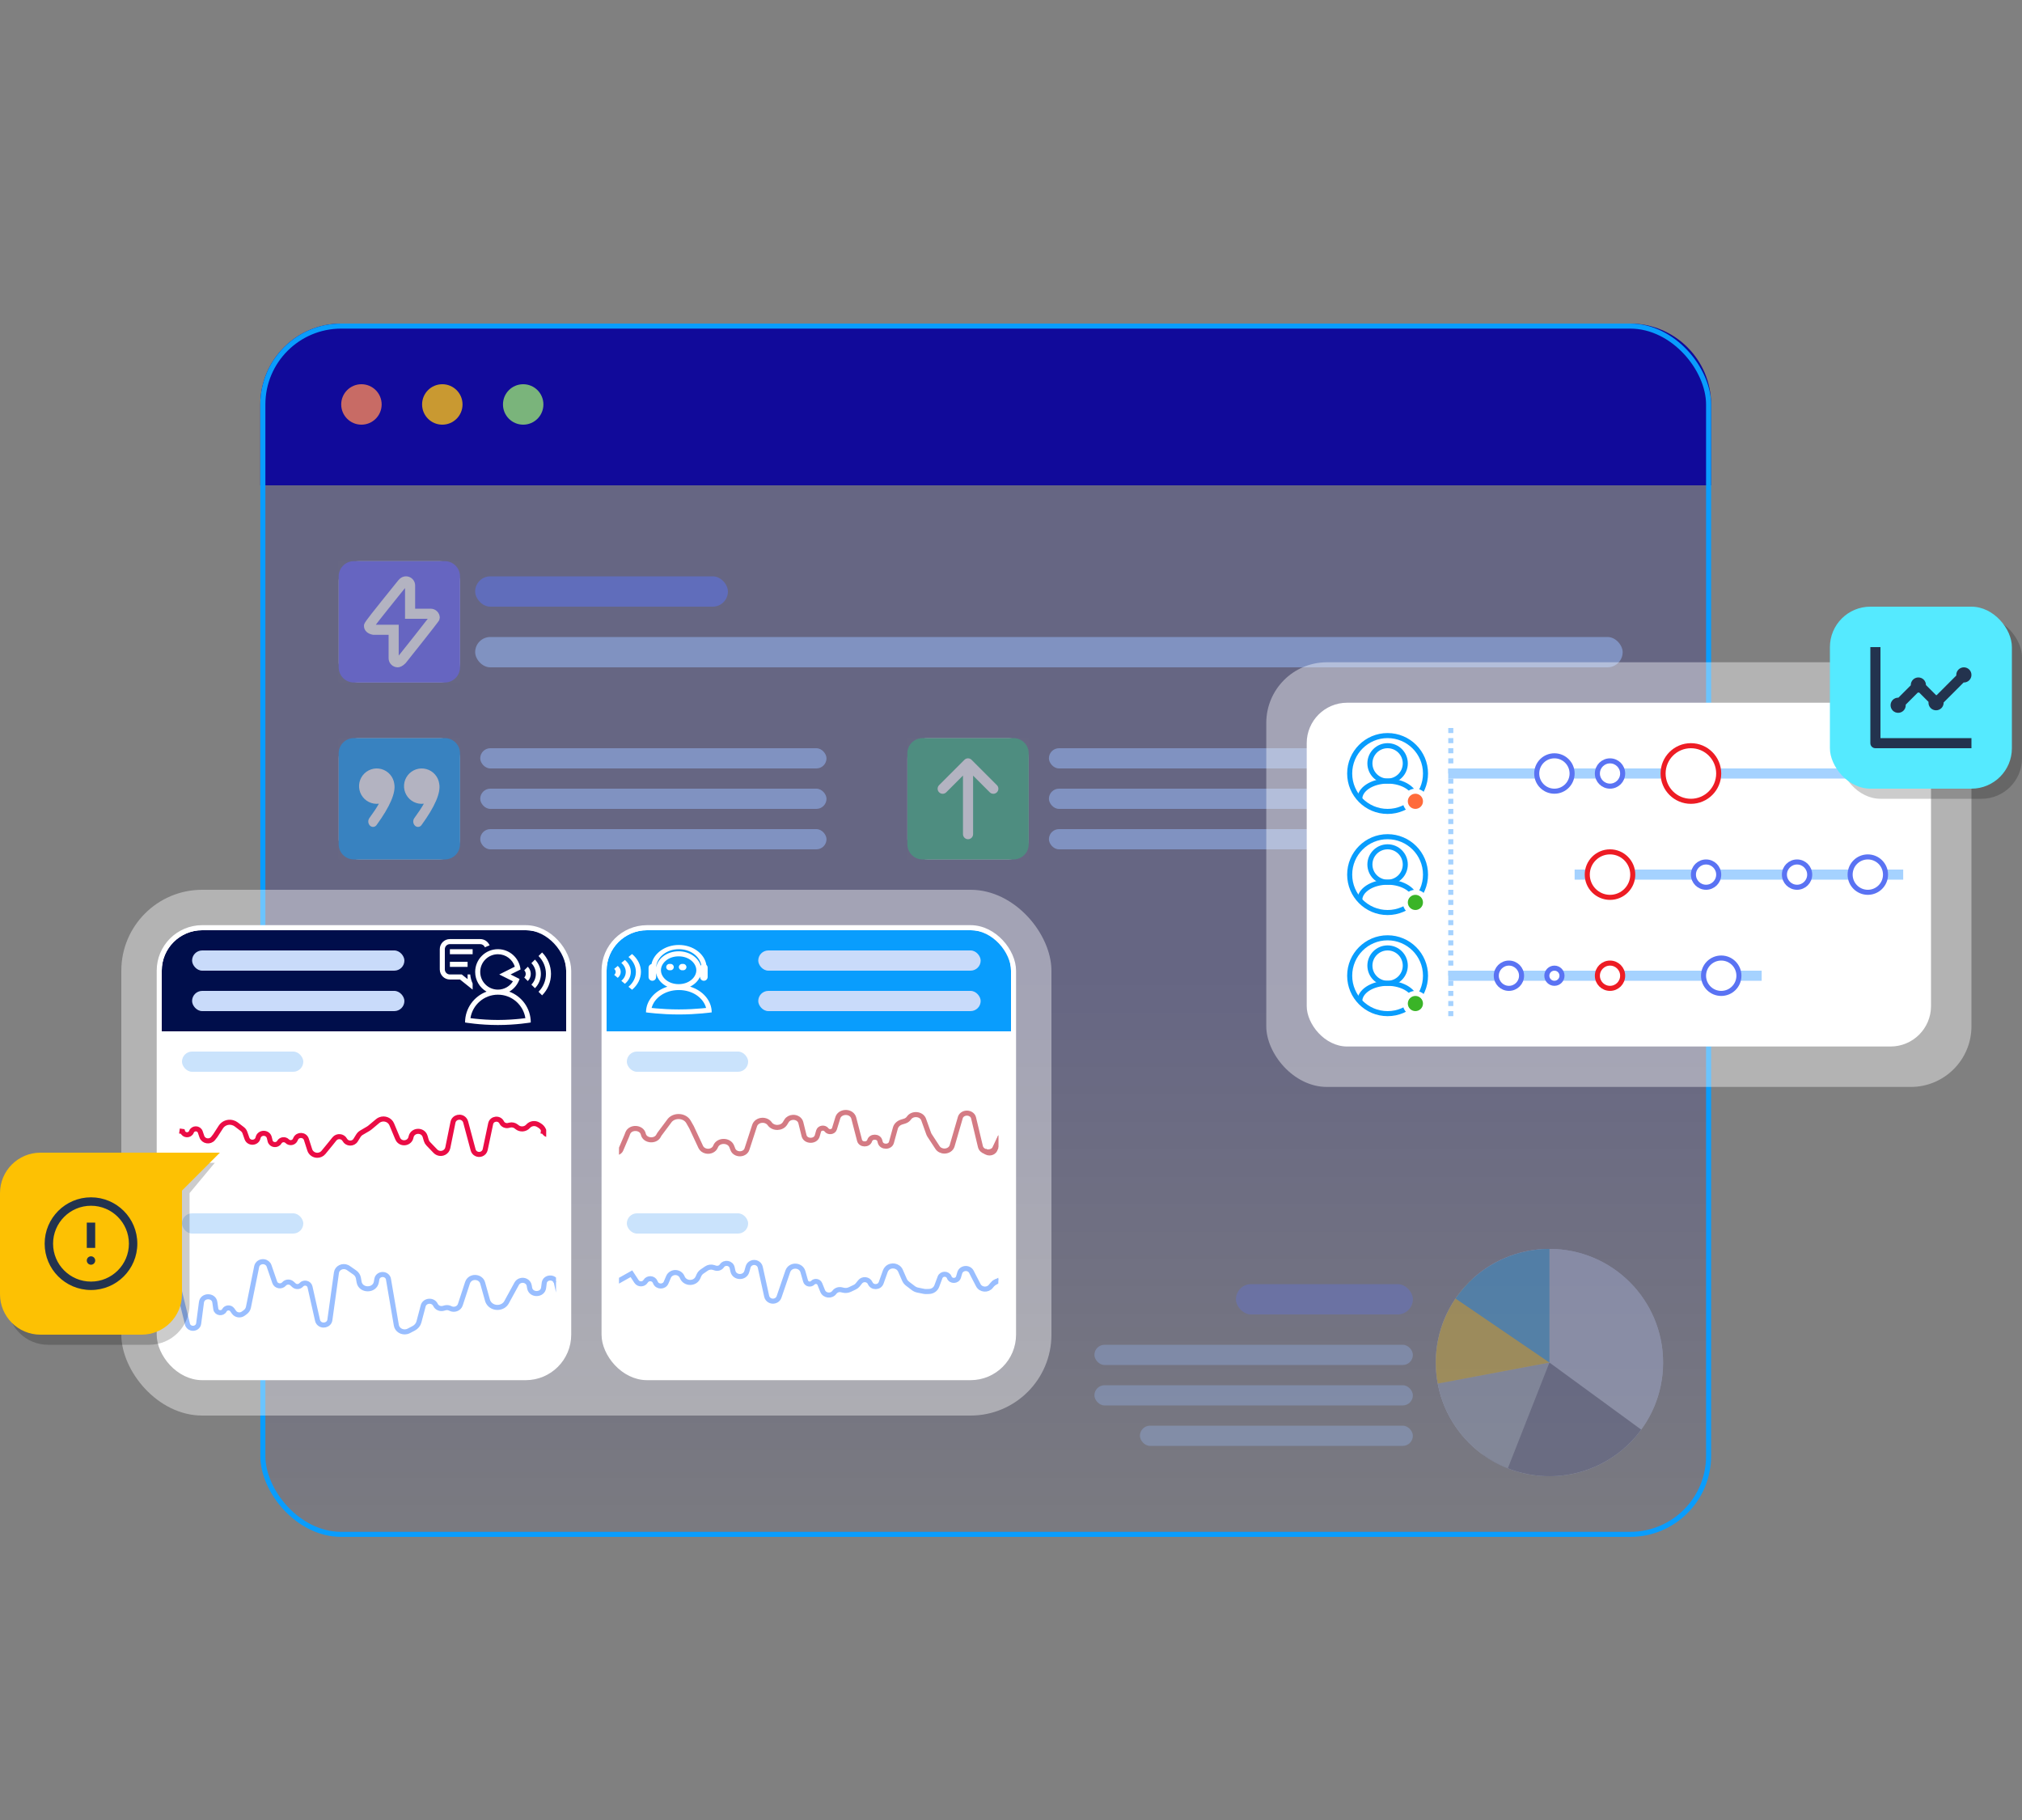 <svg xmlns="http://www.w3.org/2000/svg" xmlns:xlink="http://www.w3.org/1999/xlink" id="eWoME8cGxFw1" viewBox="0 0 800 720"><rect x="0" y="0" width="800" height="720" fill="#808080" stroke="none"/><style><![CDATA[#eWoME8cGxFw39_to {animation: eWoME8cGxFw39_to__to 2000ms linear infinite normal forwards}@keyframes eWoME8cGxFw39_to__to { 0% {transform: translate(640.5px,346px);animation-timing-function: cubic-bezier(0.39,0.575,0.565,1)} 50% {transform: translate(640.5px,334px);animation-timing-function: cubic-bezier(0.47,0,0.745,0.715)} 100% {transform: translate(640.5px,346px)}} #eWoME8cGxFw42_to {animation: eWoME8cGxFw42_to__to 2000ms linear infinite normal forwards}@keyframes eWoME8cGxFw42_to__to { 0% {transform: translate(574px,345px)} 100% {transform: translate(752px,345px)}} #eWoME8cGxFw81_to {animation: eWoME8cGxFw81_to__to 2000ms linear infinite normal forwards}@keyframes eWoME8cGxFw81_to__to { 0% {transform: translate(764px,280px)} 50% {transform: translate(764px,266px)} 100% {transform: translate(764px,281px)}} #eWoME8cGxFw84_to {animation: eWoME8cGxFw84_to__to 2000ms linear infinite normal forwards}@keyframes eWoME8cGxFw84_to__to { 0% {transform: translate(760px,276px)} 50% {transform: translate(760px,262px)} 100% {transform: translate(760px,276px)}} #eWoME8cGxFw97_to {animation: eWoME8cGxFw97_to__to 2000ms linear infinite normal forwards}@keyframes eWoME8cGxFw97_to__to { 0% {transform: translate(210px,449.501px)} 100% {transform: translate(66px,449.501px)}} #eWoME8cGxFw108_to {animation: eWoME8cGxFw108_to__to 2000ms linear infinite normal forwards}@keyframes eWoME8cGxFw108_to__to { 0% {transform: translate(85px,513.015px)} 100% {transform: translate(-66px,513.015px)}} #eWoME8cGxFw121_to {animation: eWoME8cGxFw121_to__to 2000ms linear infinite normal forwards}@keyframes eWoME8cGxFw121_to__to { 0% {transform: translate(392.935px,448.273px)} 100% {transform: translate(244.935px,448.273px)}} #eWoME8cGxFw128_to {animation: eWoME8cGxFw128_to__to 2000ms linear infinite normal forwards}@keyframes eWoME8cGxFw128_to__to { 0% {transform: translate(394.911px,507.092px)} 100% {transform: translate(244.911px,507.092px)}} #eWoME8cGxFw139_ts {animation: eWoME8cGxFw139_ts__ts 2000ms linear infinite normal forwards}@keyframes eWoME8cGxFw139_ts__ts { 0% {transform: translate(36px,492px) scale(1,1)} 15% {transform: translate(36px,492px) scale(1.2,1.2)} 30% {transform: translate(36px,492px) scale(1,1)} 50% {transform: translate(36px,492px) scale(1,1)} 65% {transform: translate(36px,492px) scale(1.2,1.2)} 80% {transform: translate(36px,492px) scale(1,1)} 100% {transform: translate(36px,492px) scale(1,1)}} #eWoME8cGxFw141 {animation: eWoME8cGxFw141_c_o 2000ms linear infinite normal forwards}@keyframes eWoME8cGxFw141_c_o { 0% {opacity: 0} 15% {opacity: 1} 30% {opacity: 0} 50% {opacity: 0} 65% {opacity: 1} 80% {opacity: 0} 100% {opacity: 0}} #eWoME8cGxFw143_ts {animation: eWoME8cGxFw143_ts__ts 2000ms linear infinite normal forwards}@keyframes eWoME8cGxFw143_ts__ts { 0% {transform: translate(36px,492px) scale(1,1)} 15% {transform: translate(36px,492px) scale(1.2,1.2)} 30% {transform: translate(36px,492px) scale(1,1)} 50% {transform: translate(36px,492px) scale(1,1)} 65% {transform: translate(36px,492px) scale(1.2,1.2)} 80% {transform: translate(36px,492px) scale(1,1)} 100% {transform: translate(36px,492px) scale(1,1)}} #eWoME8cGxFw148_tr {animation: eWoME8cGxFw148_tr__tr 2000ms linear infinite normal forwards}@keyframes eWoME8cGxFw148_tr__tr { 0% {transform: translate(512px,100px) rotate(90deg)} 25% {transform: translate(512px,100px) rotate(0deg)} 75% {transform: translate(512px,100px) rotate(0deg)} 100% {transform: translate(512px,100px) rotate(-90deg)}}]]></style><defs><linearGradient id="eWoME8cGxFw3-fill" x1="286" y1="258" x2="286" y2="479" spreadMethod="pad" gradientUnits="userSpaceOnUse" gradientTransform="translate(0 0)"><stop id="eWoME8cGxFw3-fill-0" offset="0%" stop-color="#020091"></stop><stop id="eWoME8cGxFw3-fill-1" offset="100%" stop-color="rgba(2,0,145,0.2)"></stop></linearGradient><linearGradient id="eWoME8cGxFw146-fill" x1="760.687" y1="113.749" x2="586.687" y2="352.749" spreadMethod="pad" gradientUnits="userSpaceOnUse" gradientTransform="translate(0 0)"><stop id="eWoME8cGxFw146-fill-0" offset="0%" stop-color="#ff6910"></stop><stop id="eWoME8cGxFw146-fill-1" offset="100%" stop-color="rgba(255,105,16,0)"></stop></linearGradient></defs><g><rect width="572" height="478" rx="31" ry="31" transform="translate(104 129)" fill="url(#eWoME8cGxFw3-fill)" fill-opacity="0.2"></rect><path d="M103,160c0-17.673,14.327-32,32-32h510c17.673,0,32,14.327,32,32v32h-574v-32Z" fill="#110a9a"></path><circle r="8" transform="translate(143 160)" fill="#c86b65"></circle><circle r="8" transform="translate(175 160)" fill="#c99931"></circle><circle r="8" transform="translate(207 160)" fill="#7ab47b"></circle><g opacity="0.3"><circle r="44.965" transform="translate(613.034 539.034)" fill="#bccaf7"></circle><circle r="44.965" transform="translate(613.034 539.034)" fill="#bccaf7"></circle><path d="M649.338,565.566c-7.037,9.629-17.61,16.067-29.394,17.9-11.784,1.832-23.813-1.091-33.441-8.128l26.531-36.304l36.304,26.532Z" fill="#4a5084"></path><path d="M596.572,580.878c-7.085-2.788-13.346-7.328-18.197-13.197s-8.131-12.873-9.535-20.356l44.194-8.291-16.462,41.844Z" fill="#9babcc"></path><path d="M568.845,547.35c-1.409-7.482-.894-15.2,1.496-22.429c2.39-7.228,6.576-13.732,12.166-18.901l30.527,33.014-44.189,8.316Z" fill="#fdc103"></path><path d="M613.034,494.069c-7.325,0-14.539,1.789-21.015,5.213-6.476,3.423-12.017,8.377-16.142,14.43l37.157,25.322v-44.965Z" fill="#099dfd"></path><rect width="70" height="12" rx="6" ry="6" transform="translate(489 508)" fill="#5a73f3"></rect><rect width="126" height="8" rx="4" ry="4" transform="translate(433 532)" fill="#99beff"></rect><rect width="126" height="8" rx="4" ry="4" transform="translate(433 548)" fill="#99beff"></rect><rect width="108" height="8" rx="4" ry="4" transform="translate(451 564)" fill="#99beff"></rect></g><g opacity="0.5"><rect width="48" height="48" rx="8" ry="8" transform="translate(134 222)" fill="#fff"></rect><rect width="48" height="48" rx="0" ry="0" transform="translate(134 222)" fill="#fff" fill-opacity="0.01"></rect><path d="M140,222h36c1.591,0,3.117.632,4.243,1.757C181.368,224.883,182,226.409,182,228v36c0,1.591-.632,3.117-1.757,4.243C179.117,269.368,177.591,270,176,270h-36c-1.591,0-3.117-.632-4.243-1.757C134.632,267.117,134,265.591,134,264v-36c0-1.591.632-3.117,1.757-4.243C136.883,222.632,138.409,222,140,222v0Zm30.376,18.8h-6.126v-9.2c-.002-.733-.227-1.447-.645-2.049-.417-.602-1.008-1.062-1.693-1.321-.686-.258-1.434-.303-2.145-.127-.711.177-1.351.565-1.837,1.113l-.394.42c-.19.228-.19.228-.648.794-1.993,2.459-3.977,4.925-5.952,7.398l-.186.234c-6.374,7.998-6.75,8.486-6.75,9.538c0,2.02,1.638,3.198,3.54,3.52l.336.028h5.874v9.252c0,1.994,1.63,3.6,3.626,3.6.86,0,1.926-.472,3.04-1.586l.146-.166.56-.7c1.987-2.492,3.969-4.988,5.946-7.488l.098-.122c1.482-1.87,2.955-3.747,4.42-5.63.63-.814,1.124-1.458,1.468-1.92.19-.254.338-.458.446-.612.084-.124.084-.124.17-.26.1-.092.1-.092.33-1.116c0-1.994-1.63-3.6-3.626-3.6h.002Zm-10.126,4v-12.166c-.577.71-1.152,1.42-1.726,2.132-1.492,1.848-2.979,3.7-4.46,5.556l-.094.116-.092.118c-3.146,3.946-4.434,5.576-5.192,6.592h9.064v12.212l.244-.308c1.984-2.487,3.963-4.978,5.938-7.472l.096-.122c1.749-2.21,3.486-4.43,5.212-6.658h-8.99v0Z" clip-rule="evenodd" fill="#6563ff" fill-rule="evenodd"></path><rect width="100" height="12" rx="6" ry="6" transform="translate(188 228)" fill="#5a73f3"></rect><rect width="454" height="12" rx="6" ry="6" transform="translate(188 252)" fill="#99beff"></rect></g><g opacity="0.5"><rect width="48" height="48" rx="8" ry="8" transform="translate(134 292)" fill="#fff"></rect><rect width="48" height="48" rx="0" ry="0" transform="translate(134 292)" fill="#fff" fill-opacity="0.01"></rect><path d="M155.996,310.07c-.184-1.369-.768-2.652-1.68-3.689-.911-1.038-2.109-1.782-3.442-2.14-1.334-.358-2.744-.314-4.052.127s-2.457,1.259-3.302,2.352c-.844,1.092-1.347,2.41-1.444,3.787-.098,1.378.214,2.753.897,3.954.682,1.2,1.704,2.172,2.938,2.793c1.233.621,2.622.863,3.993.696-.946,1.672-2.192,3.556-3.74,5.654-.328.445-.487.992-.45,1.543.037.552.269,1.072.654,1.469.173.178.382.316.614.405.231.088.479.125.727.108.247-.018.488-.089.705-.21.216-.12.404-.286.55-.487c5.35-7.36,7.694-12.814,7.032-16.36v-.002Zm17.79,0c-.184-1.369-.768-2.652-1.68-3.689-.911-1.038-2.109-1.782-3.442-2.14-1.334-.358-2.744-.314-4.052.127s-2.457,1.259-3.302,2.352c-.844,1.092-1.347,2.41-1.444,3.787-.098,1.378.214,2.753.897,3.954.682,1.2,1.704,2.172,2.938,2.793c1.233.621,2.622.863,3.993.696-.946,1.672-2.192,3.556-3.74,5.654-.328.445-.487.992-.45,1.543.037.552.269,1.072.654,1.469.173.178.382.316.614.405.231.088.479.125.727.108.247-.018.488-.089.705-.21.216-.12.404-.286.55-.487c5.35-7.36,7.694-12.814,7.032-16.36v-.002ZM140,292h36c1.591,0,3.117.632,4.243,1.757C181.368,294.883,182,296.409,182,298v36c0,1.591-.632,3.117-1.757,4.243C179.117,339.368,177.591,340,176,340h-36c-1.591,0-3.117-.632-4.243-1.757C134.632,337.117,134,335.591,134,334v-36c0-1.591.632-3.117,1.757-4.243C136.883,292.632,138.409,292,140,292v0Z" clip-rule="evenodd" fill="#099dfd" fill-rule="evenodd"></path><rect width="137" height="8" rx="4" ry="4" transform="translate(190 296)" fill="#99beff"></rect><rect width="137" height="8" rx="4" ry="4" transform="translate(190 312)" fill="#99beff"></rect><rect width="137" height="8" rx="4" ry="4" transform="translate(190 328)" fill="#99beff"></rect><rect width="48" height="48" rx="8" ry="8" transform="translate(359 292)" fill="#fff"></rect><rect width="48" height="48" rx="0" ry="0" transform="translate(359 292)" fill="#fff" fill-opacity="0.01"></rect><path d="M385,306.844l6.568,6.57c.184.191.405.343.649.448s.507.16.772.163c.266.002.529-.049.775-.149.246-.101.469-.249.657-.437s.336-.411.437-.657c.1-.246.151-.509.149-.775-.003-.265-.058-.528-.163-.772s-.257-.465-.448-.649l-9.996-10c-.375-.375-.884-.586-1.414-.586s-1.039.211-1.414.586l-9.996,10c-.191.184-.343.405-.448.649s-.16.507-.163.772c-.002.266.049.529.149.775.101.246.249.469.437.657s.411.336.657.437c.246.1.509.151.775.149.265-.003.528-.058.772-.163s.465-.257.649-.448l6.596-6.6v23.186c0,.53.211,1.039.586,1.414s.884.586,1.414.586s1.039-.211,1.414-.586.586-.884.586-1.414v-23.156ZM365,292h36c1.591,0,3.117.632,4.243,1.757C406.368,294.883,407,296.409,407,298v36c0,1.591-.632,3.117-1.757,4.243C404.117,339.368,402.591,340,401,340h-36c-1.591,0-3.117-.632-4.243-1.757C359.632,337.117,359,335.591,359,334v-36c0-1.591.632-3.117,1.757-4.243C361.883,292.632,363.409,292,365,292v0Z" clip-rule="evenodd" fill="#36b37e" fill-rule="evenodd"></path><rect width="137" height="8" rx="4" ry="4" transform="translate(415 296)" fill="#99beff"></rect><rect width="137" height="8" rx="4" ry="4" transform="translate(415 312)" fill="#99beff"></rect><rect width="137" height="8" rx="4" ry="4" transform="translate(415 328)" fill="#99beff"></rect></g></g><rect width="572" height="478" rx="31" ry="31" transform="translate(104 129)" fill="none" stroke="#099dfd" stroke-width="2"></rect><g id="eWoME8cGxFw39_to" transform="translate(640.5,346)"><g transform="translate(-640.5,-346)"><rect width="279" height="168" rx="24" ry="24" transform="translate(501 262)" fill="#fff" fill-opacity="0.4"></rect><rect width="247" height="136" rx="16" ry="16" transform="translate(517 278)" fill="#fff"></rect><g id="eWoME8cGxFw42_to" transform="translate(574,345)"><line x1="638" y1="288" x2="638" y2="402" transform="translate(-638,-345)" fill="none" stroke="#a5d2ff" stroke-width="2" stroke-dasharray="2,2"></line></g><rect width="180" height="4" rx="0" ry="0" transform="matrix(1 0 0-1 573 308)" fill="#a5d2ff"></rect><rect width="130" height="4" rx="0" ry="0" transform="translate(623 344)" fill="#a5d2ff"></rect><rect width="124" height="4" rx="0" ry="0" transform="translate(573 384)" fill="#a5d2ff"></rect><g clip-path="url(#eWoME8cGxFw52)"><g><circle r="15" transform="translate(549 306)" fill="none" stroke="#099dfd" stroke-width="2"></circle><circle r="7" transform="translate(549 302)" fill="none" stroke="#099dfd" stroke-width="2"></circle><path d="M538,316c0-.848.249-1.707.763-2.534.516-.83,1.291-1.614,2.306-2.291c1.016-.677,2.239-1.225,3.605-1.602c1.365-.377,2.836-.573,4.326-.573s2.961.196,4.326.573c1.366.377,2.589.925,3.605,1.602c1.015.677,1.79,1.461,2.306,2.291.514.827.763,1.686.763,2.534" fill="none" stroke="#099dfd" stroke-width="2"></path><circle r="4" transform="translate(560 317)" fill="#ff6b3b" stroke="#fff" stroke-width="2"></circle></g><clipPath id="eWoME8cGxFw52"><rect width="32" height="32" rx="0" ry="0" transform="translate(533 290)" fill="#fff"></rect></clipPath></g><g clip-path="url(#eWoME8cGxFw60)"><g><circle r="15" transform="translate(549 346)" fill="none" stroke="#099dfd" stroke-width="2"></circle><circle r="7" transform="translate(549 342)" fill="none" stroke="#099dfd" stroke-width="2"></circle><path d="M538,356c0-.848.249-1.707.763-2.534.516-.83,1.291-1.614,2.306-2.291c1.016-.677,2.239-1.225,3.605-1.602c1.365-.377,2.836-.573,4.326-.573s2.961.196,4.326.573c1.366.377,2.589.925,3.605,1.602c1.015.677,1.79,1.461,2.306,2.291.514.827.763,1.686.763,2.534" fill="none" stroke="#099dfd" stroke-width="2"></path><circle r="4" transform="translate(560 357)" fill="#3ab427" stroke="#fff" stroke-width="2"></circle></g><clipPath id="eWoME8cGxFw60"><rect width="32" height="32" rx="0" ry="0" transform="translate(533 330)" fill="#fff"></rect></clipPath></g><g clip-path="url(#eWoME8cGxFw68)"><g><circle r="15" transform="translate(549 386)" fill="none" stroke="#099dfd" stroke-width="2"></circle><circle r="7" transform="translate(549 382)" fill="none" stroke="#099dfd" stroke-width="2"></circle><path d="M538,396c0-.848.249-1.707.763-2.534.516-.83,1.291-1.614,2.306-2.291c1.016-.677,2.239-1.225,3.605-1.602c1.365-.377,2.836-.573,4.326-.573s2.961.196,4.326.573c1.366.377,2.589.925,3.605,1.602c1.015.677,1.79,1.461,2.306,2.291.514.827.763,1.686.763,2.534" fill="none" stroke="#099dfd" stroke-width="2"></path><circle r="4" transform="translate(560 397)" fill="#3ab427" stroke="#fff" stroke-width="2"></circle></g><clipPath id="eWoME8cGxFw68"><rect width="32" height="32" rx="0" ry="0" transform="translate(533 370)" fill="#fff"></rect></clipPath></g><circle r="7" transform="translate(615 306)" fill="#fff" stroke="#5a73f3" stroke-width="2"></circle><circle r="11" transform="translate(669 306)" fill="#fff" stroke="#ed1c24" stroke-width="2"></circle><circle r="5" transform="translate(637 306)" fill="#fff" stroke="#5a73f3" stroke-width="2"></circle><circle r="7" transform="translate(739 346)" fill="#fff" stroke="#5a73f3" stroke-width="2"></circle><circle r="5" transform="translate(711 346)" fill="#fff" stroke="#5a73f3" stroke-width="2"></circle><circle r="9" transform="translate(637 346)" fill="#fff" stroke="#ed1c24" stroke-width="2"></circle><circle r="5" transform="translate(637 386)" fill="#fff" stroke="#ed1c24" stroke-width="2"></circle><circle r="5" transform="translate(675 346)" fill="#fff" stroke="#5a73f3" stroke-width="2"></circle><circle r="5" transform="translate(597 386)" fill="#fff" stroke="#5a73f3" stroke-width="2"></circle><circle r="7" transform="translate(681 386)" fill="#fff" stroke="#5a73f3" stroke-width="2"></circle><circle r="3" transform="translate(615 386)" fill="#fff" stroke="#5a73f3" stroke-width="2"></circle><g id="eWoME8cGxFw81_to" transform="translate(764,280)"><g transform="translate(-764,-434)"><rect width="72" height="72" rx="16" ry="16" transform="translate(728 398)" fill-opacity="0.2"></rect><path d="M744,414h4v36h36v4h-36-2c-1.105,0-2-.895-2-2v-2-36Zm16.002,15.099c-.001-.033-.002-.066-.002-.099c0-1.657,1.343-3,3-3s3,1.343,3,3l4,4c.079,0,.157.003.234.009l7.775-7.775c-.006-.077-.009-.155-.009-.234c0-1.657,1.343-3,3-3s3,1.343,3,3-1.343,3-3,3c-.033,0-.066-.001-.099-.002l-7.903,7.903c.001.033.002.066.002.099c0,1.657-1.343,3-3,3s-3-1.343-3-3c0-.11.006-.219.017-.326l-3.691-3.691c-.107.011-.216.017-.326.017-.079,0-.157-.003-.234-.009l-4.775,4.775c.006.077.009.155.009.234c0,1.657-1.343,3-3,3s-3-1.343-3-3s1.343-3,3-3c.033,0,.066.001.099.002l4.903-4.903Z" clip-rule="evenodd" fill="#23334e" fill-rule="evenodd"></path></g></g><g id="eWoME8cGxFw84_to" transform="translate(760,276)"><g transform="translate(-764,-434)"><rect width="72" height="72" rx="16" ry="16" transform="translate(728 398)" fill="#55eaff"></rect><path d="M744,414h4v36h36v4h-36-2c-1.105,0-2-.895-2-2v-2-36Zm16.002,15.099c-.001-.033-.002-.066-.002-.099c0-1.657,1.343-3,3-3s3,1.343,3,3l4,4c.079,0,.157.003.234.009l7.775-7.775c-.006-.077-.009-.155-.009-.234c0-1.657,1.343-3,3-3s3,1.343,3,3-1.343,3-3,3c-.033,0-.066-.001-.099-.002l-7.903,7.903c.001.033.002.066.002.099c0,1.657-1.343,3-3,3s-3-1.343-3-3c0-.11.006-.219.017-.326l-3.691-3.691c-.107.011-.216.017-.326.017-.079,0-.157-.003-.234-.009l-4.775,4.775c.006.077.009.155.009.234c0,1.657-1.343,3-3,3s-3-1.343-3-3s1.343-3,3-3c.033,0,.066.001.099.002l4.903-4.903Z" clip-rule="evenodd" fill="#23334e" fill-rule="evenodd"></path></g></g></g></g><g><rect width="368" height="208" rx="32" ry="32" transform="translate(48 352)" fill="#fff" fill-opacity="0.4"></rect><rect width="162" height="178" rx="17" ry="17" transform="translate(63 367)" fill="#fff"></rect><path d="M64,384c0-8.837,7.163-16,16-16h128c8.837,0,16,7.163,16,16v24h-160v-24Z" fill="#000e4b"></path><rect width="84" height="8" rx="4" ry="4" transform="translate(76 376)" fill="#c9dbfa"></rect><rect width="84" height="8" rx="4" ry="4" transform="translate(76 392)" fill="#c9dbfa"></rect><path d="M183.249,385.938l-.547-.438h-.702-4c-1.105,0-2-.895-2-2v-8c0-1.105.895-2,2-2h12c.847,0,1.571.527,1.863,1.271.586-.31,1.204-.569,1.846-.77-.593-1.467-2.03-2.501-3.709-2.501h-12c-2.209,0-4,1.791-4,4v8c0,2.209,1.791,4,4,4h4l3,2.4l2,1.6v-2-.411c-.51-1.109-.841-2.318-.955-3.589h-1.045v1.839l-1.751-1.401Zm33.838-5.252c-.603-1.456-1.487-2.779-2.602-3.893l-1.414,1.414c.929.929,1.665,2.031,2.168,3.244.502,1.214.761,2.514.761,3.827s-.259,2.614-.761,3.827c-.503,1.213-1.239,2.316-2.168,3.244l1.414,1.415c1.115-1.115,1.999-2.438,2.602-3.894.603-1.455.913-3.016.913-4.592s-.31-3.136-.913-4.592Zm-24.583,11.612C187.54,394.128,184,398.901,184,404.5c0,0,5.82,1,13,1s13-1,13-1c0-5.599-3.54-10.372-8.504-12.202c1.908-1.102,3.374-2.885,4.066-5.017l-1.326-.663L202,385.5l2.236-1.118l1.712-.856c-.486-4.512-4.307-8.026-8.948-8.026-4.971,0-9,4.029-9,9c0,3.333,1.812,6.243,4.504,7.798ZM197,393.5c-5.493,0-10.046,4.026-10.868,9.289.53.069,1.165.145,1.887.222c2.303.245,5.48.489,8.981.489s6.678-.244,8.981-.489c.722-.077,1.357-.153,1.887-.222-.822-5.263-5.375-9.289-10.868-9.289Zm0-2c-3.866,0-7-3.134-7-7s3.134-7,7-7c3.141,0,5.801,2.071,6.686,4.921l-2.58,1.29-3.578,1.789l3.578,1.789l1.834.917c-1.238,1.979-3.437,3.294-5.94,3.294Zm11.828-9.05c.372.371.666.812.867,1.297.201.486.305,1.006.305,1.531s-.104,1.046-.305,1.531-.495.926-.867,1.298l-1.414-1.415c.186-.185.333-.406.433-.648.101-.243.153-.503.153-.766s-.052-.523-.153-.765c-.1-.243-.247-.463-.433-.649l1.414-1.414Zm4.563-.233c-.402-.971-.991-1.853-1.734-2.596l-1.414,1.415c.557.557.999,1.218,1.301,1.946.301.728.456,1.508.456,2.296s-.155,1.568-.456,2.296c-.302.728-.744,1.39-1.301,1.947l1.414,1.414c.743-.743,1.332-1.625,1.734-2.595.402-.971.609-2.011.609-3.062c0-1.05-.207-2.091-.609-3.061ZM187,375.5h-9v2h9v-2Zm-9,5h7v2h-7v-2Z" clip-rule="evenodd" fill="#fff" fill-rule="evenodd"></path><rect width="48" height="8" rx="4" ry="4" transform="translate(72 416)" fill="#cae3fc"></rect><g transform="translate(1 0)" clip-path="url(#eWoME8cGxFw103)"><g id="eWoME8cGxFw97_to" transform="translate(210,449.501)"><g transform="translate(-210,-449.501)"><path d="M74,447.432l1.227.179c.49,1.669,2.892,1.76,3.515.134v0c.61-1.591,2.942-1.55,3.492.061l.627,1.836c.645,1.89,3.209,2.305,4.452.721l.874-1.114l2.203-3.407c.953-1.475,2.78-2.181,4.517-1.748l.046.012c.555.138,1.075.388,1.525.732l2.431,1.86c.45.345.789.808.975,1.335l.826,2.339c.752,2.129,3.917,1.938,4.391-.265v0c.499-2.32,3.899-2.36,4.454-.052l.31,1.287c.409,1.697,2.764,2.003,3.653.489v0c.644-1.097,2.201-1.294,3.1-.382v0c.955.969,2.617.688,3.179-.537l.191-.418c.847-1.847,3.6-1.692,4.221.238l1.341,4.171c.404,1.256,1.595,2.116,2.951,2.131v0c.965.01,1.882-.413,2.483-1.146l2.852-3.481l1.465-1.828c1.096-1.368,3.281-1.18,4.113.354v0c.891,1.644,3.292,1.711,4.28.12l1.089-1.755c.306-.493.73-.907,1.238-1.204l2.734-1.602c.198-.116.384-.247.559-.393l3.113-2.601c.284-.238.606-.43.952-.569v0c1.809-.726,3.88.116,4.616,1.876l2.345,5.611c.082.198.19.386.318.559v0c1.395,1.877,4.42,1.267,4.929-.993l.053-.235c.637-2.825,4.74-2.949,5.557-.168l.463,1.573c.143.485.403.931.757,1.301l2.85,2.968c.273.285.605.511.975.663v0c1.672.69,3.574-.288,3.926-2.018l2.048-10.081c.423-2.086,3.168-2.737,4.535-1.075v0c.226.273.389.59.48.93l2.969,11.084c.37,1.381,1.904,2.136,3.271,1.61v0c.768-.296,1.33-.947,1.495-1.732l2.161-10.255c.444-2.11,3.397-2.464,4.356-.522v0c.48.972,1.602,1.476,2.676,1.202l.49-.125c.919-.234,1.898-.021,2.625.571l.271.221c1.316,1.07,3.272.915,4.392-.348v0c1.022-1.154,2.766-1.397,4.082-.569l.558.352c.62.39,1.113.942,1.421,1.593l-.006.071" transform="translate(-4 0)" fill="none" stroke="#ea0c45" stroke-width="2"></path><path d="M74,447.432l1.227.179c.49,1.669,2.892,1.76,3.515.134v0c.61-1.591,2.942-1.55,3.492.061l.627,1.836c.645,1.89,3.209,2.305,4.452.721l.874-1.114l2.203-3.407c.953-1.475,2.78-2.181,4.517-1.748l.046.012c.555.138,1.075.388,1.525.732l2.431,1.86c.45.345.789.808.975,1.335l.826,2.339c.752,2.129,3.917,1.938,4.391-.265v0c.499-2.32,3.899-2.36,4.454-.052l.31,1.287c.409,1.697,2.764,2.003,3.653.489v0c.644-1.097,2.201-1.294,3.1-.382v0c.955.969,2.617.688,3.179-.537l.191-.418c.847-1.847,3.6-1.692,4.221.238l1.341,4.171c.404,1.256,1.595,2.116,2.951,2.131v0c.965.01,1.882-.413,2.483-1.146l2.852-3.481l1.465-1.828c1.096-1.368,3.281-1.18,4.113.354v0c.891,1.644,3.292,1.711,4.28.12l1.089-1.755c.306-.493.73-.907,1.238-1.204l2.734-1.602c.198-.116.384-.247.559-.393l3.113-2.601c.284-.238.606-.43.952-.569v0c1.809-.726,3.88.116,4.616,1.876l2.345,5.611c.082.198.19.386.318.559v0c1.395,1.877,4.42,1.267,4.929-.993l.053-.235c.637-2.825,4.74-2.949,5.557-.168l.463,1.573c.143.485.403.931.757,1.301l2.85,2.968c.273.285.605.511.975.663v0c1.672.69,3.574-.288,3.926-2.018l2.048-10.081c.423-2.086,3.168-2.737,4.535-1.075v0c.226.273.389.59.48.93l2.969,11.084c.37,1.381,1.904,2.136,3.271,1.61v0c.768-.296,1.33-.947,1.495-1.732l2.161-10.255c.444-2.11,3.397-2.464,4.356-.522v0c.48.972,1.602,1.476,2.676,1.202l.49-.125c.919-.234,1.898-.021,2.625.571l.271.221c1.316,1.07,3.272.915,4.392-.348v0c1.022-1.154,2.766-1.397,4.082-.569l.558.352c.62.39,1.113.942,1.421,1.593l-.006.071" transform="translate(139 0)" fill="none" stroke="#ea0c45" stroke-width="2"></path></g></g><g transform="matrix(-1 0 0 1 0 0)" clip-path="url(#eWoME8cGxFw101)"><clipPath id="eWoME8cGxFw101" transform="matrix(.972 0 0 1 0 0)"><rect width="150.085" height="20" rx="0" ry="0" transform="translate(-219.042 439)" fill="#d2dbed" stroke-width="0"></rect></clipPath></g><clipPath id="eWoME8cGxFw103" transform="matrix(.973 0 0 1 0 0)"><rect width="150.085" height="20" rx="0" ry="0" transform="translate(70.986 439)" fill="#d2dbed" stroke-width="0"></rect></clipPath></g><rect width="48" height="8" rx="4" ry="4" transform="translate(72 480)" fill="#cae3fc"></rect><g clip-path="url(#eWoME8cGxFw111)"><g transform="translate(100 0)"><g id="eWoME8cGxFw108_to" transform="translate(85,513.015)"><g transform="translate(-47,-513.015)"><path d="M72,506.824l3.779,16.826c.114.824.739,1.509,1.595,1.746v0c1.338.37,2.712-.468,2.882-1.758l1.113-8.445c.382-2.898,4.885-2.923,5.304-.03l.39,2.694c.238,1.644,2.625,1.998,3.399.503v0c.604-1.165,2.34-1.278,3.112-.202l.706.983c.816,1.137,2.499,1.387,3.655.543l.799-.583c.661-.482,1.111-1.171,1.267-1.939l3.273-16.116c.252-1.241,1.508-2.077,2.85-1.896v0c.958.128,1.754.754,2.05,1.612l2.263,6.548c.521,1.509,2.638,1.87,3.7.631v0c.793-.923,2.27-1.003,3.172-.171l.73.673c.827.764,2.182.693,2.913-.153v0c1.04-1.203,3.112-.74,3.454.77l3.005,13.31c.07.312.209.608.41.868v0c1.309,1.703,4.182,1.031,4.472-1.046l2.61-18.721c.265-1.898,2.478-2.971,4.3-2.085v0c.141.068.275.147.402.235l2.565,1.786c.777.54,1.296,1.34,1.451,2.231l.261,1.505c.63,3.63,6.242,3.622,6.86-.01l.188-1.103c.207-1.223,1.47-2.036,2.773-1.785v0c.947.183,1.674.892,1.828,1.782l3.132,18.263c.31,1.81,2.23,2.976,4.134,2.513v0c.273-.067.536-.165.783-.293l1.967-1.023c1.039-.54,1.789-1.457,2.075-2.532l1.683-6.34c.595-2.238,3.899-2.497,4.887-.384v0c.522,1.117,1.856,1.695,3.11,1.348l.657-.182c.71-.196,1.477-.115,2.121.226v0c1.516.801,3.44.088,3.95-1.465l2.868-8.731c.069-.211.163-.413.282-.603v0c1.391-2.241,4.999-1.788,5.704.716l1.925,6.848c.083.292.202.574.355.839v0c1.569,2.711,5.768,2.648,7.242-.109l.458-.856l3.535-6.433c.278-.508.739-.909,1.301-1.135v0c1.573-.634,3.368.277,3.648,1.851l.18,1.013c.531,2.978,5.165,2.876,5.544-.122l.238-1.88c.307-2.428,3.979-2.696,4.69-.342l3.929,11.146" transform="translate(10 0)" fill="none" stroke="#99beff" stroke-width="2"></path><path d="M71.664,506.824l4.13,16.826c.113.824.737,1.509,1.591,1.746v0c1.335.37,2.706-.468,2.875-1.758l1.11-8.445c.381-2.898,4.873-2.923,5.291-.03l.389,2.694c.238,1.644,2.619,1.998,3.391.503v0c.603-1.165,2.334-1.278,3.105-.202l.704.983c.815,1.137,2.493,1.387,3.646.543l.797-.583c.659-.482,1.108-1.171,1.264-1.939l3.265-16.116c.252-1.241,1.504-2.077,2.844-1.896v0c.956.128,1.75.754,2.045,1.612l2.257,6.548c.52,1.509,2.631,1.87,3.691.631v0c.791-.923,2.265-1.003,3.164-.171l.729.673c.825.764,2.177.693,2.906-.153v0c1.037-1.203,3.105-.74,3.446.77l2.998,13.31c.07.312.209.608.409.868v0c1.306,1.703,4.172,1.031,4.461-1.046l2.604-18.721c.265-1.898,2.472-2.971,4.29-2.085v0c.14.068.274.147.401.235l2.559,1.786c.775.54,1.293,1.34,1.448,2.231l.26,1.505c.629,3.63,6.227,3.622,6.843-.01l.188-1.103c.207-1.223,1.467-2.036,2.766-1.785v0c.945.183,1.67.892,1.824,1.782l3.124,18.263c.31,1.81,2.224,2.976,4.124,2.513v0c.272-.067.535-.165.781-.293l1.962-1.023c1.036-.54,1.785-1.457,2.07-2.532l1.679-6.34c.594-2.238,3.889-2.497,4.875-.384v0c.521,1.117,1.851,1.695,3.103,1.348l.656-.182c.708-.196,1.473-.115,2.116.226v0c1.513.801,3.432.088,3.941-1.465l2.861-8.731c.069-.211.163-.413.282-.603v0c1.387-2.241,4.987-1.788,5.69.716l1.92,6.848c.083.292.201.574.355.839v0c1.565,2.711,5.755,2.648,7.225-.109l.456-.856l3.526-6.433c.278-.508.737-.909,1.298-1.135v0c1.57-.634,3.36.277,3.64,1.851l.18,1.013c.529,2.978,5.152,2.876,5.531-.122l.238-1.88c.306-2.428,3.97-2.696,4.679-.342v0" transform="translate(-139.664 0)" fill="none" stroke="#99beff" stroke-width="2"></path></g></g></g><clipPath id="eWoME8cGxFw111"><rect width="150.085" height="32" rx="0" ry="0" transform="translate(69.901 496)" fill="#d2dbed" stroke-width="0"></rect></clipPath></g><rect width="162" height="178" rx="17" ry="17" transform="translate(63 367)" fill="none" stroke="#fff" stroke-width="2"></rect><rect width="162" height="178" rx="17" ry="17" transform="translate(239 367)" fill="#fff"></rect><path d="M240,384c0-8.837,7.163-16,16-16h128c8.837,0,16,7.163,16,16v24h-160v-24Z" fill="#099dfd"></path><path d="M259.593,382.691c.195-3.999,4.147-7.191,8.993-7.191c4.453,0,8.151,2.695,8.872,6.235-.086.08-.162.17-.228.268-.98-3.257-4.517-5.67-8.73-5.67-4.521,0-8.263,2.778-8.903,6.397-.001-.013-.002-.026-.004-.039Zm.007,2.265v1.544c0,.828-.671,1.5-1.5,1.5-.828,0-1.5-.672-1.5-1.5v-3.667c0-.711.495-1.306,1.159-1.461.922-4.286,5.418-7.539,10.827-7.539c5.551,0,10.142,3.427,10.893,7.881.307.275.501.675.501,1.119v3.667c0,.828-.672,1.5-1.5,1.5-.829,0-1.5-.672-1.5-1.5v-.148c-.718,1.677-2.131,3.079-3.951,3.964c4.992,1.513,8.557,5.501,8.557,10.184c0,0-5.82.833-13,.833s-13-.833-13-.833c0-4.65,3.515-8.615,8.452-10.152-2.34-1.115-4.022-3.081-4.438-5.392Zm-6.927-4.301c-.603-1.213-1.487-2.316-2.602-3.244l-1.414,1.178c.929.774,1.665,1.693,2.168,2.704.502,1.011.761,2.095.761,3.189s-.259,2.178-.761,3.189c-.503,1.011-1.239,1.93-2.168,2.703l1.414,1.179c1.115-.929,1.999-2.031,2.602-3.244.603-1.214.913-2.514.913-3.827s-.31-2.614-.913-3.827Zm5.137,18.098c.504.054,1.095.113,1.76.171c2.311.205,5.5.409,9.016.409s6.705-.204,9.016-.409c.665-.058,1.256-.117,1.76-.171-.991-3.843-5.177-7.086-10.776-7.086s-9.785,3.243-10.776,7.086Zm-12.529-15.547c-.201-.404-.496-.772-.867-1.081L243,383.303c.186.155.333.339.433.541.101.202.153.419.153.638s-.052.435-.153.638c-.1.202-.247.386-.433.54l1.414,1.179c.371-.31.666-.677.867-1.082.201-.404.305-.837.305-1.275s-.104-.871-.305-1.276Zm1.961-3.438c.743.619,1.332,1.354,1.734,2.163.402.808.609,1.675.609,2.551c0,.875-.207,1.742-.609,2.551s-.991,1.544-1.734,2.163l-1.414-1.179c.557-.464.999-1.015,1.301-1.622.301-.606.456-1.257.456-1.913c0-.657-.155-1.307-.456-1.914-.302-.606-.744-1.157-1.301-1.622l1.414-1.178Zm28.258,4.065c0,2.712-2.777,5.5-7,5.5s-7-2.788-7-5.5c0-2.711,2.777-5.5,7-5.5s7,2.789,7,5.5Zm-10.664-2.5c-.69,0-1.25.56-1.25,1.25c0,.691.56,1.25,1.25,1.25h.5c.69,0,1.25-.559,1.25-1.25c0-.69-.56-1.25-1.25-1.25h-.5Zm3.75,1.25c0-.69.56-1.25,1.25-1.25h.5c.69,0,1.25.56,1.25,1.25c0,.691-.56,1.25-1.25,1.25h-.5c-.69,0-1.25-.559-1.25-1.25Z" clip-rule="evenodd" fill="#fff" fill-rule="evenodd"></path><rect width="88" height="8" rx="4" ry="4" transform="translate(300 376)" fill="#c9dbfa"></rect><rect width="88" height="8" rx="4" ry="4" transform="translate(300 392)" fill="#c9dbfa"></rect><rect width="48" height="8" rx="4" ry="4" transform="translate(248 416)" fill="#cae3fc"></rect><g clip-path="url(#eWoME8cGxFw124)"><g id="eWoME8cGxFw121_to" transform="translate(392.935,448.273)"><g transform="translate(-326.935,-448.273)"><path d="M253.435,454.942v0c.818,1.614,3.494,1.545,4.199-.109l2.327-5.454.404-1.056c1.032-2.703,5.549-2.445,6.161.351v0c.589,2.687,4.856,3.074,6.077.55l.061-.127c.074-.153.163-.3.267-.44l4.115-5.503v0c1.979-2.184,5.918-1.833,7.34.654l1.203,2.105l3.674,7.854c.375.802,1.173,1.399,2.145,1.604v0c1.548.327,3.131-.409,3.667-1.707l.078-.185c1.072-2.593,5.328-2.563,6.351.045l.48,1.223c.41,1.046,1.564,1.737,2.841,1.7v0c1.263-.036,2.353-.774,2.695-1.826l3.052-9.366c.385-1.18,1.604-2.012,3.022-2.061v0c1.172-.04,2.279.465,2.902,1.324l.065.089c1.424,1.961,4.768,1.858,6.027-.185l.622-1.009c.508-.825,1.486-1.353,2.567-1.384v0c1.462-.041,2.749.828,3.055,2.064l1.286,5.183c.597,2.407,4.551,2.454,5.224.062l.538-1.906c.36-1.279,2.322-1.554,3.13-.439v0c.801,1.102,2.736.848,3.122-.409l1.353-4.403c.726-2.36,4.353-2.844,5.868-.783v0c.201.273.346.574.427.89l2.295,8.854c.473,1.825,3.461,1.873,4.012.065v0c.548-1.799,3.515-1.765,4.007.046l.185.681c.547,2.012,3.858,2.017,4.412.006l1.565-5.681c.303-1.099,1.229-1.992,2.459-2.372l1.201-.371c.709-.218,1.305-.645,1.687-1.205v0c1.414-2.076,5.005-1.715,5.83.586l1.976,5.512c.097.272.228.534.39.782l3.129,4.793c.555.851,1.598,1.377,2.728,1.377v0c1.436,0,2.687-.844,3.038-2.048l3.256-11.208c.256-.878,1.08-1.547,2.11-1.712v0c1.434-.23,2.817.574,3.112,1.808l2.721,11.386c.466,1.952,3.152,2.789,4.952,1.544v0c.224-.155.422-.336.589-.539l3.001-6.319" transform="translate(-78 0)" fill="none" stroke="#d47b84" stroke-width="2"></path><path d="M253.435,454.942v0c.818,1.614,3.494,1.545,4.199-.109l2.327-5.454.404-1.056c1.032-2.703,5.549-2.445,6.161.351v0c.589,2.687,4.856,3.074,6.077.55l.061-.127c.074-.153.163-.3.267-.44l4.115-5.503v0c1.979-2.184,5.918-1.833,7.34.654l1.203,2.105l3.674,7.854c.375.802,1.173,1.399,2.145,1.604v0c1.548.327,3.131-.409,3.667-1.707l.078-.185c1.072-2.593,5.328-2.563,6.351.045l.48,1.223c.41,1.046,1.564,1.737,2.841,1.7v0c1.263-.036,2.353-.774,2.695-1.826l3.052-9.366c.385-1.18,1.604-2.012,3.022-2.061v0c1.172-.04,2.279.465,2.902,1.324l.065.089c1.424,1.961,4.768,1.858,6.027-.185l.622-1.009c.508-.825,1.486-1.353,2.567-1.384v0c1.462-.041,2.749.828,3.055,2.064l1.286,5.183c.597,2.407,4.551,2.454,5.224.062l.538-1.906c.36-1.279,2.322-1.554,3.13-.439v0c.801,1.102,2.736.848,3.122-.409l1.353-4.403c.726-2.36,4.353-2.844,5.868-.783v0c.201.273.346.574.427.89l2.295,8.854c.473,1.825,3.461,1.873,4.012.065v0c.548-1.799,3.515-1.765,4.007.046l.185.681c.547,2.012,3.858,2.017,4.412.006l1.565-5.681c.303-1.099,1.229-1.992,2.459-2.372l1.201-.371c.709-.218,1.305-.645,1.687-1.205v0c1.414-2.076,5.005-1.715,5.83.586l1.976,5.512c.097.272.228.534.39.782l3.129,4.793c.555.851,1.598,1.377,2.728,1.377v0c1.436,0,2.687-.844,3.038-2.048l3.256-11.208c.256-.878,1.08-1.547,2.11-1.712v0c1.434-.23,2.817.574,3.112,1.808l2.721,11.386c.466,1.952,3.152,2.789,4.952,1.544v0c.224-.155.422-.336.589-.539l3.001-6.319" transform="translate(70 0)" fill="none" stroke="#d47b84" stroke-width="2"></path></g></g><clipPath id="eWoME8cGxFw124"><rect width="150.085" height="20" rx="0" ry="0" transform="translate(244.901 439)" fill="#d2dbed" stroke-width="0"></rect></clipPath></g><rect width="48" height="8" rx="4" ry="4" transform="translate(248 480)" fill="#cae3fc"></rect><g clip-path="url(#eWoME8cGxFw131)"><g id="eWoME8cGxFw128_to" transform="translate(394.911,507.092)"><g transform="translate(-386.911,-507.092)"><path d="M244.845,507.813l6.979-3.919l2.004,3.06c.843,1.288,2.824,1.248,3.61-.073v0c.864-1.453,3.105-1.318,3.771.228l.129.302c.771,1.79,3.431,1.788,4.197-.003l.972-2.271c.479-1.119,1.667-1.811,2.929-1.707v0c1.075.089,2.009.74,2.424,1.69l.107.244c1.144,2.623,5.041,2.625,6.189.003l.366-.838c.267-.61.706-1.138,1.269-1.524l1.699-1.167c.824-.566,1.884-.72,2.847-.413l.687.219c.97.309,2.037-.05,2.587-.873v0c1.074-1.605,3.65-1.158,4.061.706l.304,1.375c.614,2.78,4.736,2.886,5.506.141l.508-1.811c.191-.681.692-1.245,1.364-1.537v0c1.441-.625,3.119.184,3.445,1.661l2.539,11.527c.348,1.58,2.194,2.394,3.682,1.625v0c.571-.294,1.001-.786,1.201-1.373l3.467-10.135c.062-.179.141-.352.236-.517v0c1.358-2.342,5.014-1.922,5.749.66l1.056,3.707c.345,1.212,1.957,1.584,2.844.657v0c.838-.875,2.348-.603,2.793.503l1.112,2.762c.76,1.887,3.427,2.192,4.633.529v0c.621-.856,1.73-1.26,2.792-1.015l.765.177c.869.2,1.786.101,2.585-.282l1.969-.941c.437-.209.82-.51,1.117-.881l.964-1.202c1.088-1.356,3.309-1.074,3.986.507v0c.811,1.892,3.649,1.811,4.34-.124l1.647-4.615c.151-.422.396-.808.721-1.13v0c1.596-1.587,4.375-1.093,5.266.936l1.574,3.591c.272.617.701,1.16,1.248,1.578l2.262,1.728c.51.389,1.109.66,1.747.79l2.396.487c.335.068.678.097,1.019.085l1.103-.036c1.36-.045,2.554-.877,3.011-2.1l1.303-3.485c.608-1.629,3.024-1.631,3.635-.004v0c.636,1.69,3.173,1.602,3.677-.128l.473-1.621c.616-2.112,3.647-2.37,4.644-.395l1.001,1.978l1.708,3.275c.983,1.885,3.715,2.097,5.005.389v0c.635-.84,1.739-2.073,2.815-1.932" transform="translate(-10 0)" fill="none" stroke="#99beff" stroke-width="2"></path><path d="M244.845,507.813l6.979-3.919l2.004,3.06c.843,1.288,2.824,1.248,3.61-.073v0c.864-1.453,3.105-1.318,3.771.228l.129.302c.771,1.79,3.431,1.788,4.197-.003l.972-2.271c.479-1.119,1.667-1.811,2.929-1.707v0c1.075.089,2.009.74,2.424,1.69l.107.244c1.144,2.623,5.041,2.625,6.189.003l.366-.838c.267-.61.706-1.138,1.269-1.524l1.699-1.167c.824-.566,1.884-.72,2.847-.413l.687.219c.97.309,2.037-.05,2.587-.873v0c1.074-1.605,3.65-1.158,4.061.706l.304,1.375c.614,2.78,4.736,2.886,5.506.141l.508-1.811c.191-.681.692-1.245,1.364-1.537v0c1.441-.625,3.119.184,3.445,1.661l2.539,11.527c.348,1.58,2.194,2.394,3.682,1.625v0c.571-.294,1.001-.786,1.201-1.373l3.467-10.135c.062-.179.141-.352.236-.517v0c1.358-2.342,5.014-1.922,5.749.66l1.056,3.707c.345,1.212,1.957,1.584,2.844.657v0c.838-.875,2.348-.603,2.793.503l1.112,2.762c.76,1.887,3.427,2.192,4.633.529v0c.621-.856,1.73-1.26,2.792-1.015l.765.177c.869.2,1.786.101,2.585-.282l1.969-.941c.437-.209.82-.51,1.117-.881l.964-1.202c1.088-1.356,3.309-1.074,3.986.507v0c.811,1.892,3.649,1.811,4.34-.124l1.647-4.615c.151-.422.396-.808.721-1.13v0c1.596-1.587,4.375-1.093,5.266.936l1.574,3.591c.272.617.701,1.16,1.248,1.578l2.262,1.728c.51.389,1.109.66,1.747.79l2.396.487c.335.068.678.097,1.019.085l1.103-.036c1.36-.045,2.554-.877,3.011-2.1l1.303-3.485c.608-1.629,3.024-1.631,3.635-.004v0c.636,1.69,3.173,1.602,3.677-.128l.473-1.621c.616-2.112,3.647-2.37,4.644-.395l1.001,1.978l1.708,3.275c.983,1.885,3.715,2.097,5.005.389v0c.635-.84,1.705-1.277,2.781-1.136l2.123.28" transform="translate(140 0)" fill="none" stroke="#99beff" stroke-width="2"></path></g></g><clipPath id="eWoME8cGxFw131"><rect width="150.085" height="20" rx="0" ry="0" transform="translate(244.901 496)" fill="#d2dbed" stroke-width="0"></rect></clipPath></g><rect width="162" height="178" rx="17" ry="17" transform="translate(239 367)" fill="none" stroke="#fff" stroke-width="2"></rect><g transform="translate(4 4)"><path d="M0,472c0-8.837,7.163-16,16-16h56v56c0,8.837-7.163,16-16,16h-40c-8.837,0-16-7.163-16-16v-40Z" transform="translate(-1 0)" fill-opacity="0.2"></path><path d="M72,468l10-12h-10v12Z" transform="translate(-1 0)" fill-opacity="0.2"></path></g><g><path d="M0,472c0-8.837,7.163-16,16-16h56v56c0,8.837-7.163,16-16,16h-40c-8.837,0-16-7.163-16-16v-40Z" fill="#fdc103"></path><g id="eWoME8cGxFw139_ts" transform="translate(36,492) scale(1,1)"><path d="M36,507c8.284,0,15-6.716,15-15s-6.716-15-15-15-15,6.716-15,15s6.716,15,15,15Zm0,3.333c10.125,0,18.333-8.208,18.333-18.333s-8.208-18.333-18.333-18.333c-10.125,0-18.333,8.208-18.333,18.333s8.208,18.333,18.333,18.333Zm-1.666-26.666h3.333v10h-3.333v-10Zm1.667,16.666c.92,0,1.667-.746,1.667-1.666c0-.921-.746-1.667-1.667-1.667s-1.667.746-1.667,1.667c0,.92.746,1.666,1.667,1.666Z" transform="translate(-36,-492)" clip-rule="evenodd" fill="#23334e" fill-rule="evenodd"></path></g><g mask="url(#eWoME8cGxFw142)"><rect id="eWoME8cGxFw141" width="36.667" height="36.666" rx="0" ry="0" transform="matrix(1.527 0 0 1.527 8 464)" opacity="0" fill="#690000" stroke-width="0"></rect><mask id="eWoME8cGxFw142"><g id="eWoME8cGxFw143_ts" transform="translate(36,492) scale(1,1)"><path d="M36,507c8.284,0,15-6.716,15-15s-6.716-15-15-15-15,6.716-15,15s6.716,15,15,15Zm0,3.333c10.125,0,18.333-8.208,18.333-18.333s-8.208-18.333-18.333-18.333c-10.125,0-18.333,8.208-18.333,18.333s8.208,18.333,18.333,18.333Zm-1.666-26.666h3.333v10h-3.333v-10Zm1.667,16.666c.92,0,1.667-.746,1.667-1.666c0-.921-.746-1.667-1.667-1.667s-1.667.746-1.667,1.667c0,.92.746,1.666,1.667,1.666Z" transform="translate(-36,-492)" clip-rule="evenodd" fill="#fff" fill-rule="evenodd" stroke-width="0"></path></g></mask></g><path d="M72,472l16-16h-16v16Z" transform="translate(-1 0)" fill="#fdc103"></path></g></g><g display="none" mask="url(#eWoME8cGxFw147)"><path d="M780.332,206.937L763.789,100l-84.102,68.749l19.906,7.553c-14.23,23.03-34.261,49.444-61.852,74.766C575.403,308.281,533.165,329.087,512,336.586l21.375,60.326c31.042-10.999,80.506-37.077,147.641-98.692c36.813-33.786,62.248-69.235,79.344-98.861l19.972,7.578Z" clip-rule="evenodd" fill="url(#eWoME8cGxFw146-fill)" fill-rule="evenodd"></path><mask id="eWoME8cGxFw147"><g id="eWoME8cGxFw148_tr" transform="translate(512,100) rotate(90)"><rect width="335.792" height="335.792" rx="0" ry="0" transform="translate(0,0)" fill="#fff" stroke-width="0"></rect></g></mask></g></svg>